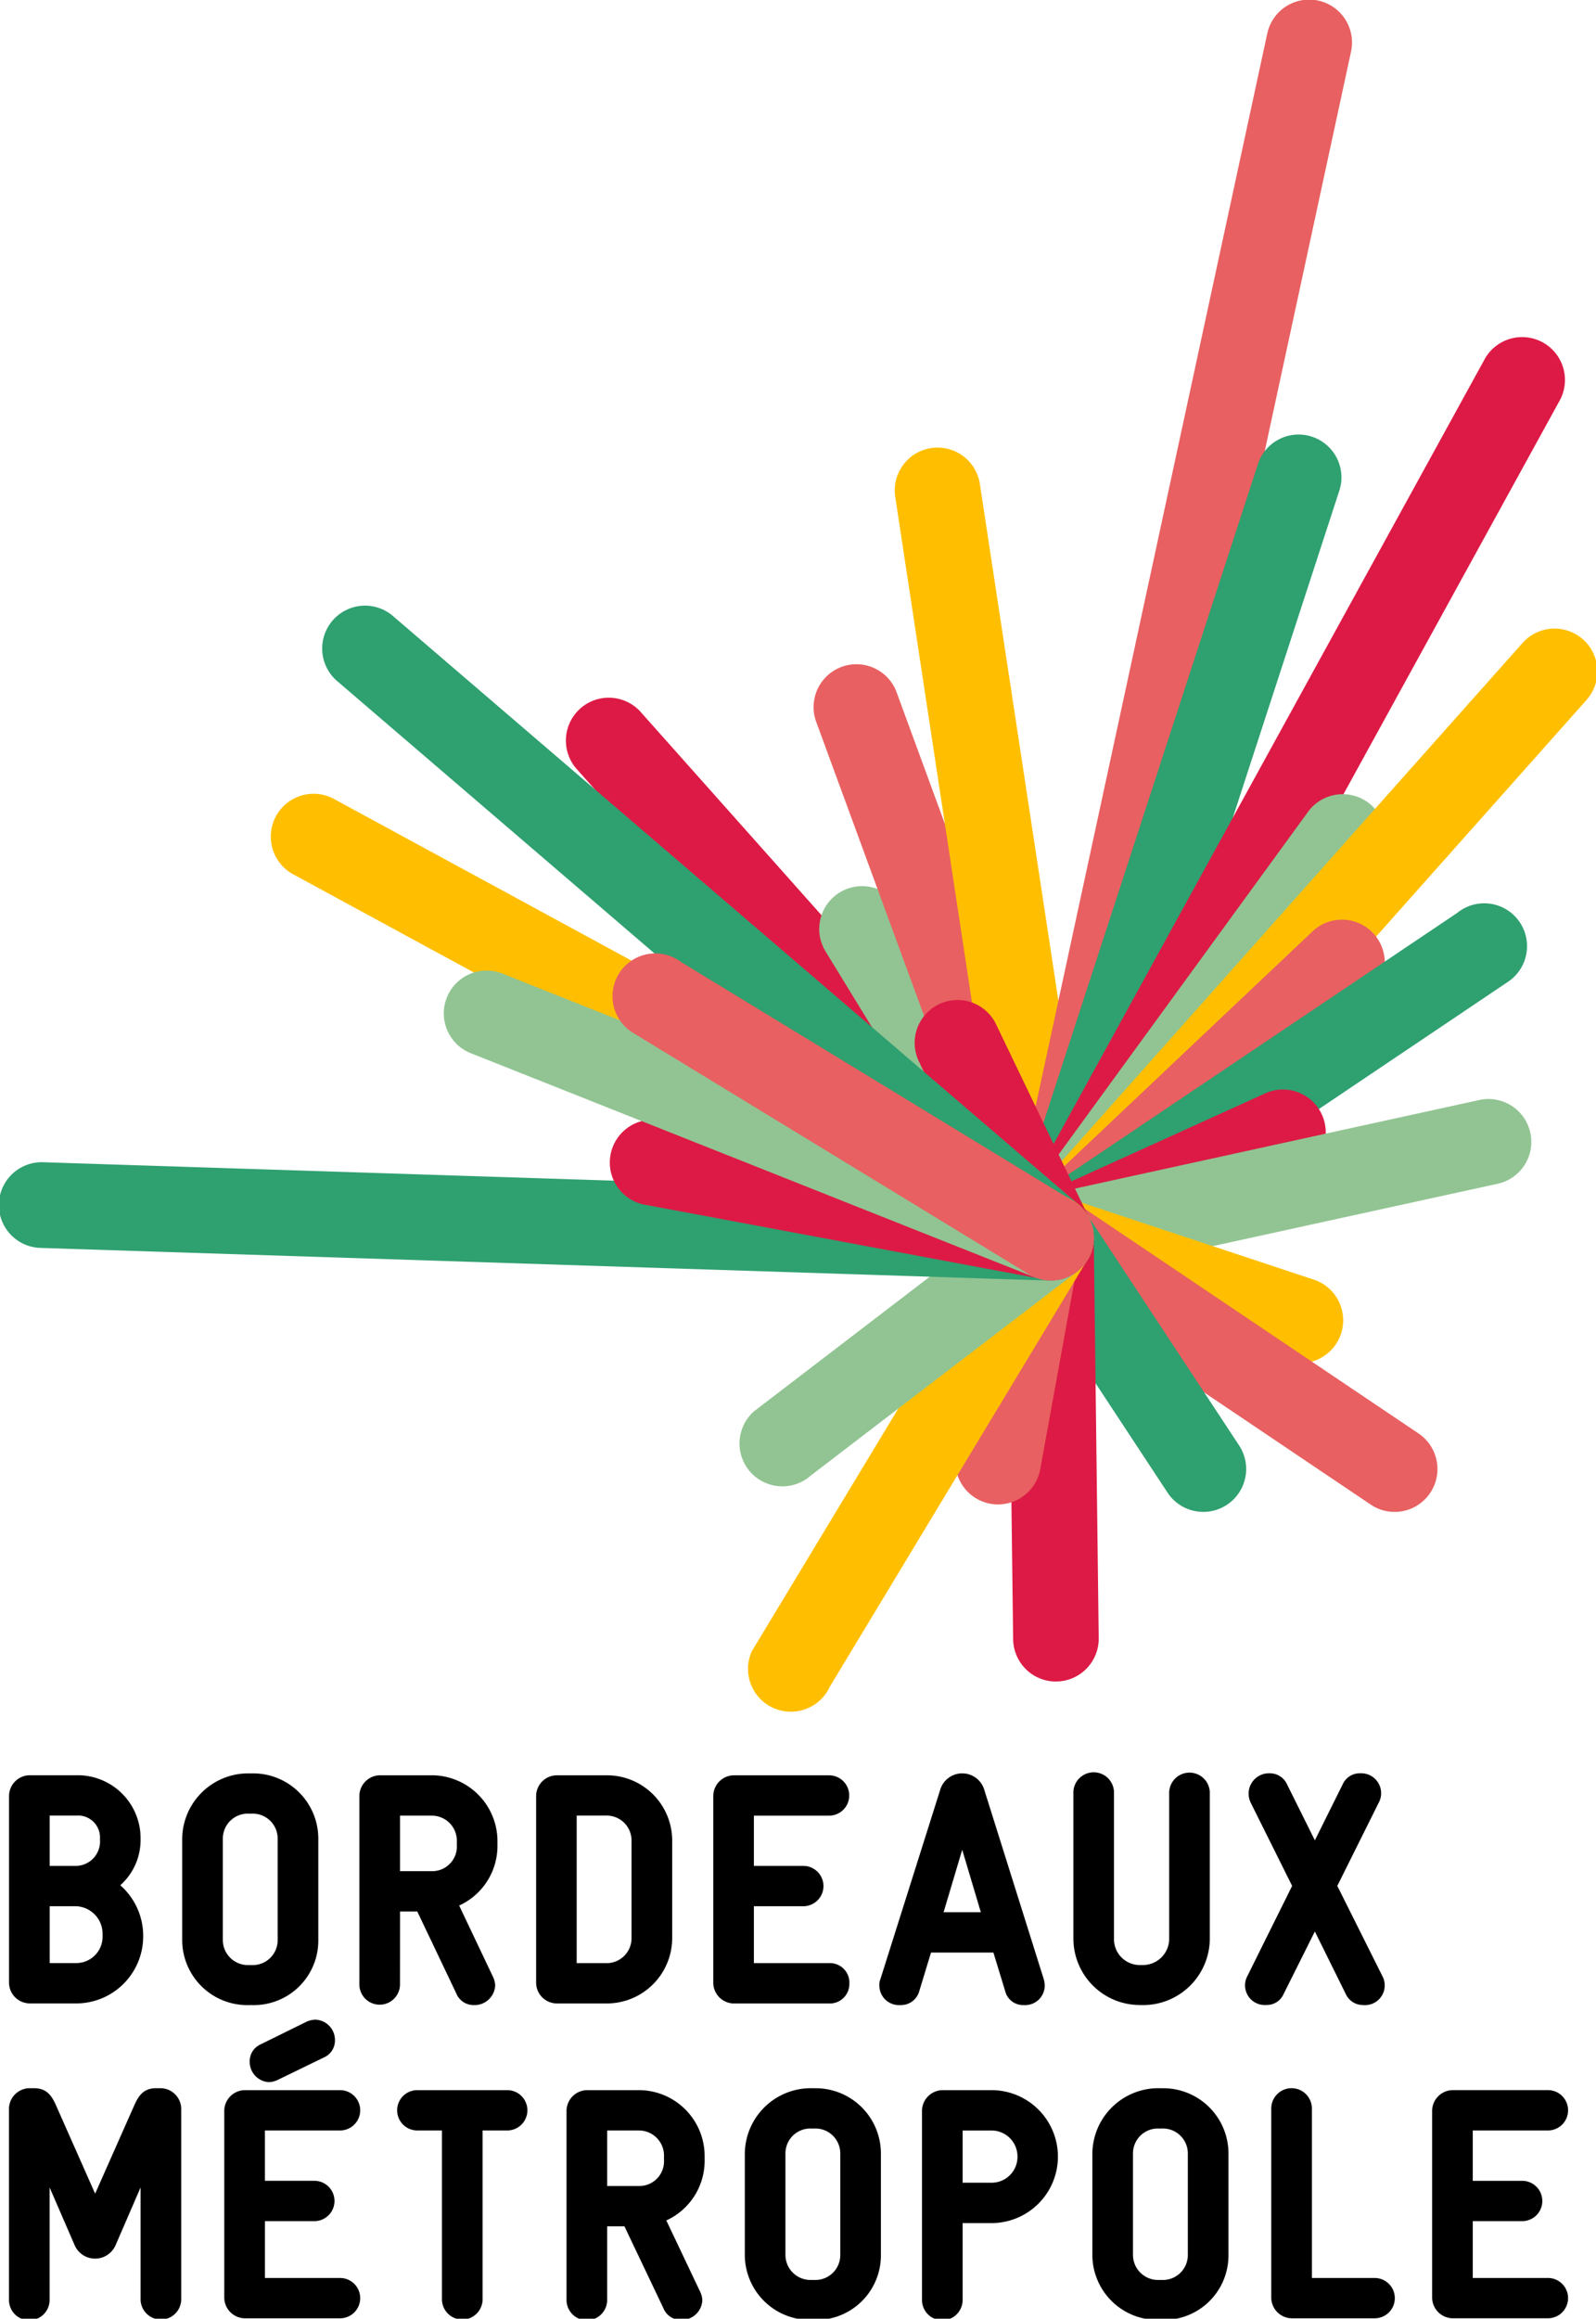 <svg width="107.374" height="155.886" viewBox="0 0 28.409 41.245" xml:space="preserve" xmlns="http://www.w3.org/2000/svg"><defs><clipPath id="a"><path data-name="Rectangle 7794" fill="none" d="M0 0h253.043v97.041H0z"/></clipPath></defs><g data-name="Groupe 6697" clip-path="url(#a)" transform="translate(0 -.562) scale(.439)" style="stroke-width:.603"><path data-name="Tracé 786" d="M1.19 82.458h1.889a2.716 2.716 0 0 0 2.726-2.699v-.106a2.73 2.73 0 0 0-.928-1.983 2.45 2.45 0 0 0 .822-1.863 2.55 2.55 0 0 0-2.62-2.594h-1.89a.846.846 0 0 0-.823.824v7.597a.845.845 0 0 0 .823.823m2.97-2.805v.106a1.067 1.067 0 0 1-1.065 1.065h-1.08V78.52h1.078a1.115 1.115 0 0 1 1.066 1.132m-.106-3.845a.99.99 0 0 1-.96 1.079H2.013v-2.039h1.08a.89.89 0 0 1 .959.96" style="stroke-width:.603"/><path data-name="Tracé 787" d="M10.207 82.525a2.615 2.615 0 0 0 2.699-2.648v-4.095a2.645 2.645 0 0 0-2.7-2.645h-.119a2.677 2.677 0 0 0-2.7 2.645v4.11a2.64 2.64 0 0 0 2.7 2.634zm1.051-2.635a1.01 1.01 0 0 1-1.051 1.014h-.12a1.017 1.017 0 0 1-1.052-1.027v-4.095a1.01 1.01 0 0 1 1.052-1.013h.12a1.01 1.01 0 0 1 1.051 1.013z" style="stroke-width:.603"/><path data-name="Tracé 788" d="M16.22 78.733h.699l1.583 3.322a.754.754 0 0 0 .713.47.836.836 0 0 0 .863-.797.893.893 0 0 0-.098-.367l-1.363-2.869a2.656 2.656 0 0 0 1.553-2.46v-.118a2.67 2.67 0 0 0-2.7-2.7h-2.075a.846.846 0 0 0-.824.824v7.676a.824.824 0 0 0 1.647 0zm2.303-2.819v.119a1 1 0 0 1-.974 1.066h-1.33v-2.25h1.29a1.017 1.017 0 0 1 1.014 1.065" style="stroke-width:.603"/><path data-name="Tracé 789" d="M27.255 79.798V75.86a2.645 2.645 0 0 0-2.7-2.645h-1.993a.846.846 0 0 0-.824.824v7.597a.846.846 0 0 0 .824.823h1.994a2.652 2.652 0 0 0 2.699-2.66m-1.648.013a1.01 1.01 0 0 1-1.051 1.013h-1.173v-5.978h1.172a1.01 1.01 0 0 1 1.052 1.012z" style="stroke-width:.603"/><path data-name="Tracé 790" d="M34.44 81.648a.79.79 0 0 0-.824-.823h-3.048V78.52h2.004a.817.817 0 1 0 0-1.634h-2.004V74.85h3.048a.817.817 0 1 0 0-1.635h-3.872a.845.845 0 0 0-.823.824v7.597a.845.845 0 0 0 .823.824h3.872a.79.79 0 0 0 .823-.81" style="stroke-width:.603"/><path data-name="Tracé 791" d="m40.28 80.397.476 1.558a.748.748 0 0 0 .755.57.795.795 0 0 0 .85-.784.94.94 0 0 0-.04-.268l-2.405-7.65a.933.933 0 0 0-1.8 0L35.7 81.468a.608.608 0 0 0-.045.273.795.795 0 0 0 .85.784.767.767 0 0 0 .77-.57l.475-1.558zm-.51-1.634H38.26l.755-2.532z" style="stroke-width:.603"/><path data-name="Tracé 792" d="M46.222 82.525h.12a2.703 2.703 0 0 0 2.712-2.686v-5.88a.824.824 0 1 0-1.647 0v5.879a1.066 1.066 0 0 1-1.066 1.065h-.119a1.048 1.048 0 0 1-1.053-1.065v-5.88a.824.824 0 1 0-1.646 0v5.88a2.696 2.696 0 0 0 2.7 2.685" style="stroke-width:.603"/><path data-name="Tracé 793" d="m52.044 82.083 1.27-2.54 1.257 2.541a.765.765 0 0 0 .712.44.798.798 0 0 0 .765-1.18l-1.824-3.648 1.677-3.367a.808.808 0 0 0-.75-1.196.758.758 0 0 0-.712.455l-1.125 2.262-1.124-2.26a.766.766 0 0 0-.712-.457.826.826 0 0 0-.85.797.87.87 0 0 0 .085.396l1.679 3.37-1.81 3.645a.798.798 0 0 0 .764 1.18.742.742 0 0 0 .699-.44" style="stroke-width:.603"/><path data-name="Tracé 794" d="M6.527 85.893h-.198c-.532 0-.729.344-.885.694l-1.587 3.58-1.587-3.58c-.156-.35-.353-.694-.885-.694h-.198a.846.846 0 0 0-.824.824v7.756a.824.824 0 0 0 1.648 0v-4.558l1.013 2.335a.905.905 0 0 0 1.664 0L5.7 89.914v4.558a.824.824 0 0 0 1.647 0v-7.755a.845.845 0 0 0-.821-.824" style="stroke-width:.603"/><path data-name="Tracé 795" d="M13.788 87.606a.817.817 0 1 0 0-1.634H9.917a.846.846 0 0 0-.824.824v7.597a.846.846 0 0 0 .824.824h3.871a.817.817 0 1 0 0-1.634h-3.047V91.28h2.004a.817.817 0 1 0 0-1.635H10.74v-2.039z" style="stroke-width:.603"/><path data-name="Tracé 796" d="M20.568 85.972H16.92a.817.817 0 1 0 0 1.634h1v6.867a.824.824 0 0 0 1.647 0v-6.867h1a.817.817 0 1 0 0-1.634" style="stroke-width:.603"/><path data-name="Tracé 797" d="M25.87 85.972h-2.075a.846.846 0 0 0-.824.824v7.677a.824.824 0 0 0 1.648 0V91.49h.7l1.582 3.322a.754.754 0 0 0 .713.47.836.836 0 0 0 .863-.797.884.884 0 0 0-.098-.366l-1.362-2.867a2.655 2.655 0 0 0 1.553-2.46v-.12a2.671 2.671 0 0 0-2.7-2.7m1.052 2.7v.119a1 1 0 0 1-.973 1.065h-1.33v-2.25h1.29a1.017 1.017 0 0 1 1.013 1.065" style="stroke-width:.603"/><path data-name="Tracé 798" d="M33.017 85.893H32.9a2.677 2.677 0 0 0-2.7 2.645v4.11a2.64 2.64 0 0 0 2.7 2.634h.118a2.616 2.616 0 0 0 2.7-2.647V88.54a2.645 2.645 0 0 0-2.7-2.645m1.053 2.645v4.11a1.01 1.01 0 0 1-1.053 1.013H32.9a1.017 1.017 0 0 1-1.053-1.026V88.54a1.01 1.01 0 0 1 1.053-1.013h.118a1.01 1.01 0 0 1 1.053 1.013" style="stroke-width:.603"/><path data-name="Tracé 799" d="M40.202 85.972h-1.994a.846.846 0 0 0-.824.824v7.677a.824.824 0 0 0 1.648 0v-3.114h1.17a2.693 2.693 0 1 0 0-5.387m1.054 2.686a1.048 1.048 0 0 1-1.053 1.065h-1.171v-2.116h1.17a1.054 1.054 0 0 1 1.054 1.053" style="stroke-width:.603"/><path data-name="Tracé 800" d="M47.111 85.893h-.119a2.676 2.676 0 0 0-2.7 2.645v4.11a2.639 2.639 0 0 0 2.7 2.633h.12a2.615 2.615 0 0 0 2.699-2.644V88.54a2.645 2.645 0 0 0-2.7-2.645m1.052 6.755a1.01 1.01 0 0 1-1.052 1.013h-.119a1.017 1.017 0 0 1-1.053-1.026V88.54a1.01 1.01 0 0 1 1.053-1.013h.12a1.01 1.01 0 0 1 1.051 1.013z" style="stroke-width:.603"/><path data-name="Tracé 801" d="M55.739 93.583h-2.545v-6.866a.824.824 0 0 0-1.648 0v7.677a.845.845 0 0 0 .824.823h3.369a.817.817 0 1 0 0-1.634" style="stroke-width:.603"/><path data-name="Tracé 802" d="M62.764 93.584h-3.047V91.28h2.003a.817.817 0 1 0 0-1.634h-2.003v-2.04h3.047a.817.817 0 1 0 0-1.635h-3.871a.846.846 0 0 0-.824.824v7.597a.846.846 0 0 0 .824.824h3.871a.817.817 0 1 0 0-1.634" style="stroke-width:.603"/><path data-name="Tracé 803" d="m12.427 83.2-1.849.912a.748.748 0 0 0-.454.7.824.824 0 0 0 .783.836.936.936 0 0 0 .369-.098l1.85-.899a.749.749 0 0 0 .455-.699.824.824 0 0 0-.785-.836.936.936 0 0 0-.369.084" style="stroke-width:.603"/><path data-name="Tracé 804" d="M42.617 53.166a1.732 1.732 0 0 1-1.298-.582l-17.933-20.14a1.737 1.737 0 0 1 2.594-2.312l17.933 20.143a1.737 1.737 0 0 1-1.297 2.89" fill="#dd1a45" style="stroke-width:.603"/><path data-name="Tracé 805" d="M42.617 53.166a1.735 1.735 0 0 1-1.482-.83L33.491 39.86a1.737 1.737 0 1 1 2.962-1.814l7.64 12.476a1.736 1.736 0 0 1-1.478 2.645" fill="#91c492" style="stroke-width:.603"/><path data-name="Tracé 806" d="M42.617 53.17a1.738 1.738 0 0 1-1.631-1.144L33.08 30.488a1.737 1.737 0 0 1 3.26-1.197l7.907 21.54a1.736 1.736 0 0 1-1.63 2.339" fill="#e86061" style="stroke-width:.603"/><path data-name="Tracé 807" d="M42.614 53.167a1.737 1.737 0 0 1-1.716-1.476L36.305 21.45a1.736 1.736 0 1 1 3.432-.52l4.598 30.24a1.737 1.737 0 0 1-1.459 1.98 1.946 1.946 0 0 1-.263.019" fill="#ffbf00" style="stroke-width:.603"/><path data-name="Tracé 808" d="M42.617 53.168a1.716 1.716 0 0 1-.368-.04 1.737 1.737 0 0 1-1.33-2.063l10.466-48.43a1.737 1.737 0 0 1 3.396.734L44.315 51.798a1.734 1.734 0 0 1-1.698 1.37" fill="#e86061" style="stroke-width:.603"/><path data-name="Tracé 809" d="M42.617 53.166a1.734 1.734 0 0 1-1.651-2.274L50.984 20.15a1.737 1.737 0 1 1 3.302 1.072L44.268 51.964a1.738 1.738 0 0 1-1.65 1.2" fill="#2fa070" style="stroke-width:.603"/><path data-name="Tracé 810" d="M42.615 53.166a1.737 1.737 0 0 1-1.52-2.574L60.22 15.796a1.737 1.737 0 0 1 3.043 1.673L44.138 52.267a1.737 1.737 0 0 1-1.523.9" fill="#dd1a45" style="stroke-width:.603"/><path data-name="Tracé 811" d="M42.615 53.167a1.737 1.737 0 0 1-1.402-2.758l11.85-16.269a1.738 1.738 0 0 1 2.808 2.047L44.022 52.452a1.73 1.73 0 0 1-1.404.715" fill="#91c492" style="stroke-width:.603"/><path data-name="Tracé 812" d="M42.616 53.167a1.737 1.737 0 0 1-1.297-2.892l20.396-22.92a1.737 1.737 0 1 1 2.594 2.31l-20.395 22.92a1.73 1.73 0 0 1-1.298.582" fill="#ffbf00" style="stroke-width:.603"/><path data-name="Tracé 813" d="M42.617 53.166a1.736 1.736 0 0 1-1.193-2.998l11.759-11.114a1.737 1.737 0 1 1 2.385 2.524l-11.76 11.111a1.733 1.733 0 0 1-1.193.474" fill="#e86061" style="stroke-width:.603"/><path data-name="Tracé 814" d="M42.618 53.166a1.736 1.736 0 0 1-1.033-3.133L59.09 38.268a1.736 1.736 0 1 1 2.064 2.788l-17.504 11.77a1.724 1.724 0 0 1-1.03.34" fill="#2fa070" style="stroke-width:.603"/><path data-name="Tracé 815" d="M42.618 53.166a1.737 1.737 0 0 1-.718-3.318l9.343-4.238a1.736 1.736 0 1 1 1.43 3.161l-9.34 4.24a1.746 1.746 0 0 1-.716.155" fill="#dd1a45" style="stroke-width:.603"/><path data-name="Tracé 816" d="M42.615 53.167a1.737 1.737 0 0 1-.37-3.432l17.762-3.888a1.737 1.737 0 0 1 .744 3.393l-17.764 3.887a1.749 1.749 0 0 1-.372.04" fill="#91c492" style="stroke-width:.603"/><path data-name="Tracé 817" d="M52.727 56.515a1.725 1.725 0 0 1-.547-.088l-10.11-3.35a1.737 1.737 0 1 1 1.094-3.296l10.11 3.35a1.737 1.737 0 0 1-.546 3.385" fill="#ffbf00" style="stroke-width:.603"/><path data-name="Tracé 818" d="M56.547 62.542a1.725 1.725 0 0 1-.967-.296L41.646 52.87a1.737 1.737 0 1 1 1.939-2.881l13.934 9.376a1.737 1.737 0 0 1-.972 3.177" fill="#e86061" style="stroke-width:.603"/><path data-name="Tracé 819" d="M48.792 62.541a1.734 1.734 0 0 1-1.452-.781l-6.174-9.375a1.737 1.737 0 0 1 2.902-1.908l6.174 9.372a1.737 1.737 0 0 1-1.448 2.692" fill="#2fa070" style="stroke-width:.603"/><path data-name="Tracé 820" d="M42.817 69.415A1.736 1.736 0 0 1 41.08 67.7l-.205-16.25a1.738 1.738 0 0 1 1.716-1.76h.022a1.737 1.737 0 0 1 1.736 1.717l.201 16.249a1.737 1.737 0 0 1-1.715 1.758z" fill="#dd1a45" style="stroke-width:.603"/><path data-name="Tracé 821" d="M40.654 62.23a1.773 1.773 0 0 1-.494-.018 1.737 1.737 0 0 1-1.397-2.02l1.669-9.184a1.737 1.737 0 1 1 3.417.62l-1.67 9.183a1.738 1.738 0 0 1-1.525 1.417" fill="#e86061" style="stroke-width:.603"/><path data-name="Tracé 822" d="M32.066 70.638a1.736 1.736 0 0 1-1.583-2.45l10.552-17.47a1.737 1.737 0 0 1 3.167 1.425L33.651 69.617a1.738 1.738 0 0 1-1.585 1.021" fill="#ffbf00" style="stroke-width:.603"/><path data-name="Tracé 823" d="M31.721 61.506a1.737 1.737 0 0 1-1.136-3.05L41.48 50.12a1.737 1.737 0 0 1 2.271 2.627l-10.894 8.336a1.728 1.728 0 0 1-1.135.423" fill="#91c492" style="stroke-width:.603"/><path data-name="Tracé 824" d="M42.617 53.166a1.737 1.737 0 0 1-1.566-.987l-3.814-7.935a1.737 1.737 0 0 1 3.131-1.502l3.813 7.936a1.734 1.734 0 0 1-.812 2.316 1.716 1.716 0 0 1-.752.172" fill="#dd1a45" style="stroke-width:.603"/><path data-name="Tracé 825" d="M42.613 53.149a1.729 1.729 0 0 1-1.13-.418L13.69 28.894a1.737 1.737 0 1 1 2.261-2.637l27.79 23.837a1.737 1.737 0 0 1-1.128 3.055" fill="#2fa070" style="stroke-width:.603"/><path data-name="Tracé 826" d="M42.617 53.169h-.057L1.682 51.846a1.737 1.737 0 1 1 .111-3.471l40.879 1.319a1.737 1.737 0 0 1-.055 3.472" fill="#2fa070" style="stroke-width:.603"/><path data-name="Tracé 827" d="M42.599 53.14a1.75 1.75 0 0 1-.321-.03L26.2 50.103a1.737 1.737 0 1 1 .638-3.413l16.08 3.008a1.737 1.737 0 0 1-.318 3.445" fill="#dd1a45" style="stroke-width:.603"/><path data-name="Tracé 828" d="M42.605 53.15a1.722 1.722 0 0 1-.828-.215L11.856 36.69a1.737 1.737 0 0 1 1.658-3.052l29.922 16.249a1.737 1.737 0 0 1-.83 3.262" fill="#ffbf00" style="stroke-width:.603"/><path data-name="Tracé 829" d="M42.615 53.166a1.73 1.73 0 0 1-.643-.123L19.12 43.968a1.736 1.736 0 1 1 1.282-3.226l22.856 9.075a1.736 1.736 0 0 1-.644 3.349" fill="#91c492" style="stroke-width:.603"/><path data-name="Tracé 830" d="M42.615 53.167a1.725 1.725 0 0 1-.981-.306l-15.99-9.745a1.736 1.736 0 1 1 1.964-2.86l15.99 9.742a1.737 1.737 0 0 1-.983 3.169" fill="#e86061" style="stroke-width:.603"/></g></svg>
